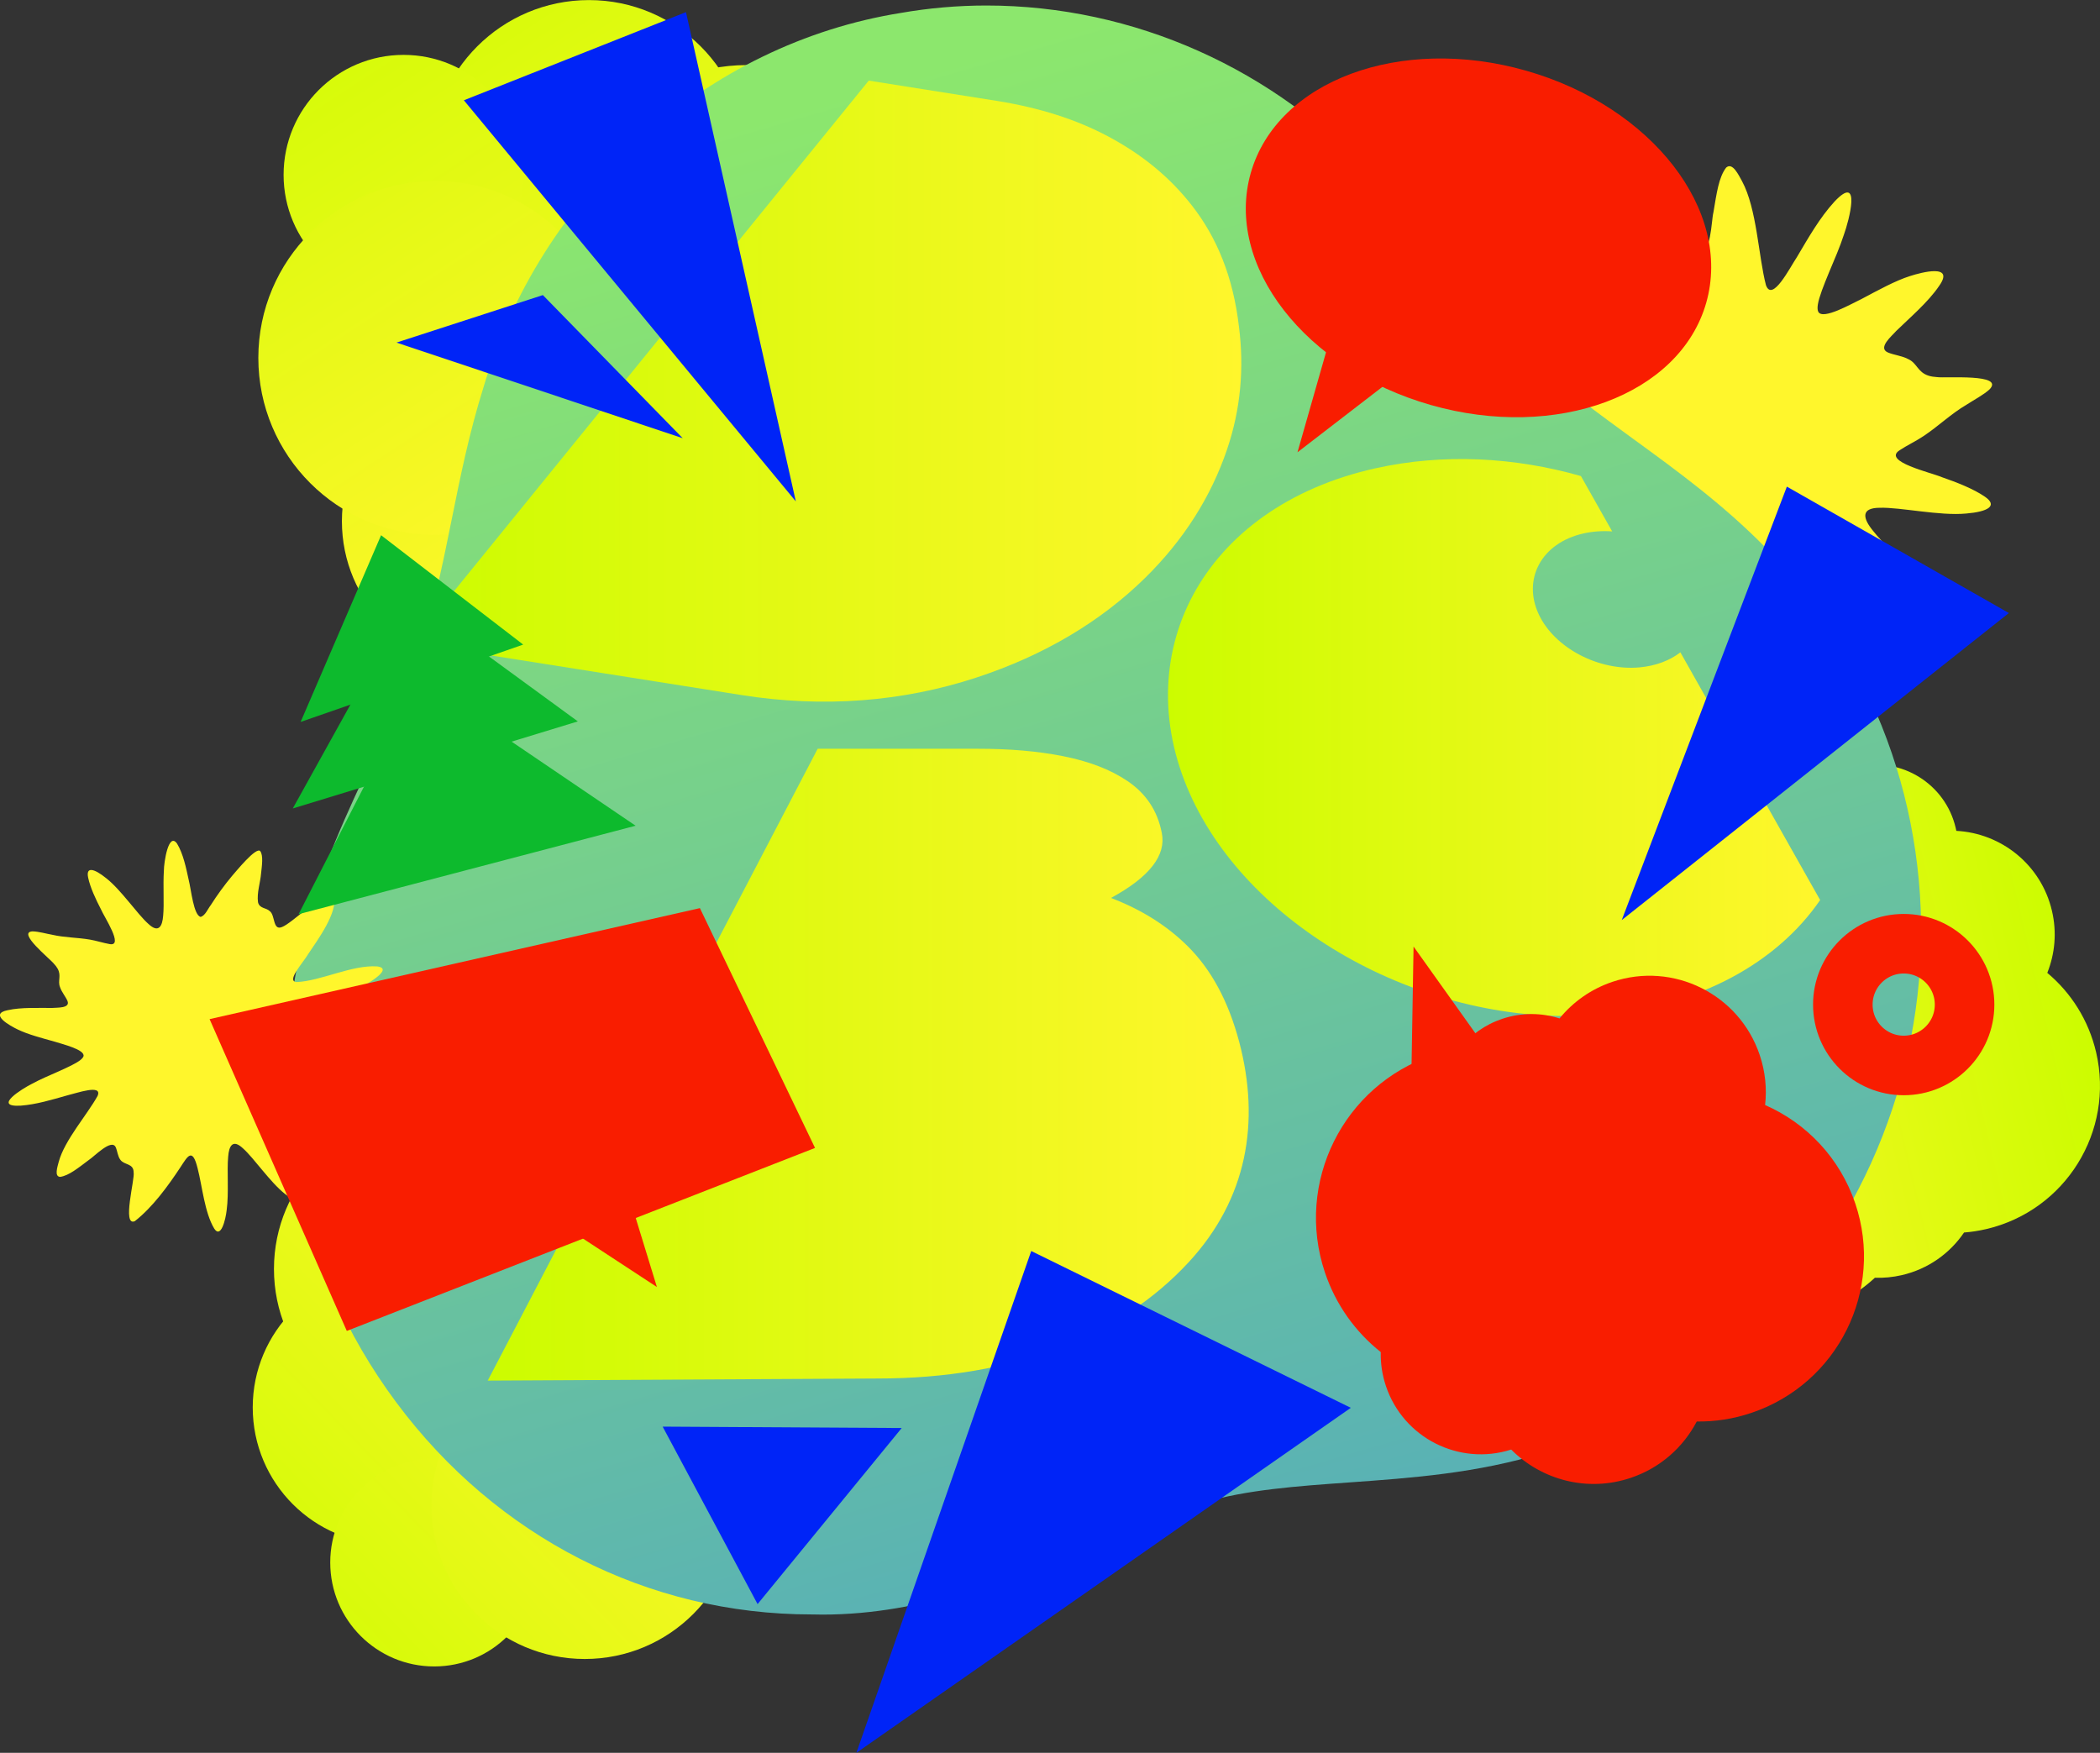 <?xml version="1.0" encoding="UTF-8"?>
<svg id="_レイヤー_2" data-name="レイヤー 2" xmlns="http://www.w3.org/2000/svg" xmlns:xlink="http://www.w3.org/1999/xlink" viewBox="0 0 270.13 225.48">
  <rect x="0" y="0" width="270.13" height="225.48" fill="#333333" stroke="none"/>
  <defs>
    <style>
      .cls-1 {
        fill: #f91d00;
      }

      .cls-2 {
        fill: url(#_名称未設定グラデーション_416-11);
      }

      .cls-3 {
        fill: url(#_名称未設定グラデーション_416-12);
      }

      .cls-4 {
        fill: url(#_名称未設定グラデーション_416-17);
      }

      .cls-5 {
        fill: url(#_名称未設定グラデーション_416-18);
      }

      .cls-6 {
        fill: url(#_名称未設定グラデーション_416-10);
      }

      .cls-7 {
        fill: url(#_名称未設定グラデーション_416-15);
      }

      .cls-8 {
        fill: url(#_名称未設定グラデーション_416-16);
      }

      .cls-9 {
        fill: url(#_名称未設定グラデーション_416-13);
      }

      .cls-10 {
        fill: url(#_名称未設定グラデーション_416-14);
      }

      .cls-11 {
        fill: url(#_名称未設定グラデーション_416-19);
      }

      .cls-12 {
        fill: url(#_名称未設定グラデーション_416-20);
      }

      .cls-13 {
        fill: #fff62c;
      }

      .cls-14 {
        fill: url(#_名称未設定グラデーション_416-4);
      }

      .cls-15 {
        fill: url(#_名称未設定グラデーション_416-5);
      }

      .cls-16 {
        fill: url(#_名称未設定グラデーション_416-6);
      }

      .cls-17 {
        fill: url(#_名称未設定グラデーション_416-7);
      }

      .cls-18 {
        fill: url(#_名称未設定グラデーション_416-8);
      }

      .cls-19 {
        fill: url(#_名称未設定グラデーション_416-9);
      }

      .cls-20 {
        fill: url(#_名称未設定グラデーション_416-3);
      }

      .cls-21 {
        fill: url(#_名称未設定グラデーション_416-2);
      }

      .cls-22 {
        fill: #0024f7;
      }

      .cls-23 {
        fill: url(#_名称未設定グラデーション_410);
      }

      .cls-24 {
        fill: url(#_名称未設定グラデーション_416);
      }

      .cls-25 {
        fill: #0dba2d;
      }

      .cls-26 {
        fill: none;
        stroke: #f91d00;
        stroke-linecap: round;
        stroke-linejoin: round;
        stroke-width: 7.66px;
      }
    </style>
    <linearGradient id="_名称未設定グラデーション_416" data-name="名称未設定グラデーション 416" x1="-3305.2" y1="147.86" x2="-3230.38" y2="115.06" gradientTransform="translate(3067.11 -1077.71) rotate(-20.34)" gradientUnits="userSpaceOnUse">
      <stop offset="0" stop-color="#ccfc00"/>
      <stop offset="1" stop-color="#fff62c"/>
    </linearGradient>
    <linearGradient id="_名称未設定グラデーション_416-2" data-name="名称未設定グラデーション 416" x1="-3301.02" y1="146.92" x2="-3231.64" y2="116.49" xlink:href="#_名称未設定グラデーション_416"/>
    <linearGradient id="_名称未設定グラデーション_416-3" data-name="名称未設定グラデーション 416" x1="-3292.19" y1="177.53" x2="-3217.37" y2="144.72" xlink:href="#_名称未設定グラデーション_416"/>
    <linearGradient id="_名称未設定グラデーション_416-4" data-name="名称未設定グラデーション 416" x1="-3301.23" y1="156.9" x2="-3226.42" y2="124.09" xlink:href="#_名称未設定グラデーション_416"/>
    <linearGradient id="_名称未設定グラデーション_416-5" data-name="名称未設定グラデーション 416" x1="-3297.51" y1="165.38" x2="-3222.7" y2="132.58" xlink:href="#_名称未設定グラデーション_416"/>
    <linearGradient id="_名称未設定グラデーション_416-6" data-name="名称未設定グラデーション 416" x1="-3294.33" y1="172.65" x2="-3219.51" y2="139.84" xlink:href="#_名称未設定グラデーション_416"/>
    <linearGradient id="_名称未設定グラデーション_416-7" data-name="名称未設定グラデーション 416" x1="-3298.32" y1="174.69" x2="-3223.5" y2="141.88" xlink:href="#_名称未設定グラデーション_416"/>
    <linearGradient id="_名称未設定グラデーション_416-8" data-name="名称未設定グラデーション 416" x1="-3306.73" y1="139.11" x2="-3231.91" y2="106.3" xlink:href="#_名称未設定グラデーション_416"/>
    <linearGradient id="_名称未設定グラデーション_416-9" data-name="名称未設定グラデーション 416" x1="8149.1" y1="-9424.54" x2="8235.46" y2="-9462.41" gradientTransform="translate(-10589.7 -6503.55) rotate(80.51)" xlink:href="#_名称未設定グラデーション_416"/>
    <linearGradient id="_名称未設定グラデーション_416-10" data-name="名称未設定グラデーション 416" x1="8153.92" y1="-9425.64" x2="8234" y2="-9460.76" gradientTransform="translate(-10589.7 -6503.55) rotate(80.51)" xlink:href="#_名称未設定グラデーション_416"/>
    <linearGradient id="_名称未設定グラデーション_416-11" data-name="名称未設定グラデーション 416" x1="8164.12" y1="-9390.31" x2="8250.47" y2="-9428.18" gradientTransform="translate(-10589.7 -6503.55) rotate(80.51)" xlink:href="#_名称未設定グラデーション_416"/>
    <linearGradient id="_名称未設定グラデーション_416-12" data-name="名称未設定グラデーション 416" x1="8153.68" y1="-9414.11" x2="8240.03" y2="-9451.98" gradientTransform="translate(-10589.7 -6503.55) rotate(80.51)" xlink:href="#_名称未設定グラデーション_416"/>
    <linearGradient id="_名称未設定グラデーション_416-13" data-name="名称未設定グラデーション 416" x1="8157.97" y1="-9404.32" x2="8244.33" y2="-9442.19" gradientTransform="translate(-10589.7 -6503.55) rotate(80.51)" xlink:href="#_名称未設定グラデーション_416"/>
    <linearGradient id="_名称未設定グラデーション_416-14" data-name="名称未設定グラデーション 416" x1="8161.65" y1="-9395.94" x2="8248" y2="-9433.81" gradientTransform="translate(-10589.7 -6503.55) rotate(80.51)" xlink:href="#_名称未設定グラデーション_416"/>
    <linearGradient id="_名称未設定グラデーション_416-15" data-name="名称未設定グラデーション 416" x1="8157.04" y1="-9393.58" x2="8243.39" y2="-9431.45" gradientTransform="translate(-10589.7 -6503.55) rotate(80.51)" xlink:href="#_名称未設定グラデーション_416"/>
    <linearGradient id="_名称未設定グラデーション_416-16" data-name="名称未設定グラデーション 416" x1="8148.96" y1="-9435.55" x2="8235.31" y2="-9473.42" gradientTransform="translate(-10589.7 -6503.55) rotate(80.51)" xlink:href="#_名称未設定グラデーション_416"/>
    <linearGradient id="_名称未設定グラデーション_416-17" data-name="名称未設定グラデーション 416" x1="36.11" y1="-17835.71" x2="99.84" y2="-17835.71" gradientTransform="translate(-3752.04 -17250.49) rotate(166.86)" xlink:href="#_名称未設定グラデーション_416"/>
    <linearGradient id="_名称未設定グラデーション_410" data-name="名称未設定グラデーション 410" x1="107.69" y1="11.89" x2="190.25" y2="293.55" gradientUnits="userSpaceOnUse">
      <stop offset="0" stop-color="#8ce76d"/>
      <stop offset="1" stop-color="#3f96da"/>
    </linearGradient>
    <linearGradient id="_名称未設定グラデーション_416-18" data-name="名称未設定グラデーション 416" x1="53" y1="50.31" x2="159.67" y2="50.31" gradientTransform="matrix(1,0,0,1,0,0)" xlink:href="#_名称未設定グラデーション_416"/>
    <linearGradient id="_名称未設定グラデーション_416-19" data-name="名称未設定グラデーション 416" x1="62.74" y1="136.95" x2="160.62" y2="136.95" gradientTransform="matrix(1,0,0,1,0,0)" xlink:href="#_名称未設定グラデーション_416"/>
    <linearGradient id="_名称未設定グラデーション_416-20" data-name="名称未設定グラデーション 416" x1="150.25" y1="94.88" x2="234.13" y2="94.88" gradientTransform="matrix(1,0,0,1,0,0)" xlink:href="#_名称未設定グラデーション_416"/>
  </defs>
  <g id="_更新パート" data-name="更新パート">
    <g>
      <g>
        <circle class="cls-24" cx="61.29" cy="169.14" r="13.37"/>
        <circle class="cls-21" cx="50.12" cy="181.05" r="17.61"/>
        <circle class="cls-20" cx="92" cy="184.5" r="16.27"/>
        <circle class="cls-14" cx="74.31" cy="170.29" r="11.5"/>
        <circle class="cls-15" cx="55.85" cy="201" r="13.37"/>
        <circle class="cls-16" cx="69.36" cy="198.97" r="10.57"/>
        <circle class="cls-17" cx="75.22" cy="193.68" r="19.73"/>
        <circle class="cls-18" cx="54.97" cy="163.24" r="19.73"/>
      </g>
      <g>
        <circle class="cls-19" cx="86.84" cy="35.56" r="15.43"/>
        <circle class="cls-6" cx="75.76" cy="20.33" r="20.32"/>
        <circle class="cls-2" cx="62.76" cy="67.05" r="18.78"/>
        <circle class="cls-3" cx="82.71" cy="50.08" r="13.28"/>
        <circle class="cls-9" cx="51.91" cy="22.49" r="15.43"/>
        <circle class="cls-10" cx="51.27" cy="38.24" r="12.2"/>
        <circle class="cls-7" cx="56" cy="46.04" r="22.77"/>
        <circle class="cls-8" cx="96.06" cy="31.14" r="22.77"/>
      </g>
      <path class="cls-4" d="M232.27,169.1c3.45-.81,6.47-2.48,8.9-4.73,1.14.04,2.31-.07,3.48-.34,3.39-.79,6.18-2.81,7.99-5.48.95-.07,1.9-.22,2.85-.44,10.19-2.38,16.52-12.56,14.14-22.75-.97-4.15-3.24-7.67-6.28-10.21.98-2.45,1.25-5.21.6-7.98-1.38-5.92-6.51-9.99-12.3-10.29-.02-.12-.05-.25-.08-.37-1.32-5.67-6.99-9.19-12.67-7.87-5.67,1.32-9.19,6.99-7.87,12.67.35,1.51,1.02,2.87,1.91,4.03-4.94,2.87-7.65,8.71-6.29,14.57.03.13.06.25.1.38-1.14.06-2.29.22-3.45.49-10.59,2.47-17.16,13.06-14.69,23.64s13.06,17.16,23.64,14.69Z"/>
      <path class="cls-13" d="M221.06,91.78c-2.54-1.67-3.26-7.68-3.8-10.8-.38-1.57-.44-6.26-1.95-4.96-3.01,3.1-5.05,9.06-8.54,11.96-2.6,1.89-.69-4.06-.37-5.04.51-1.55,1.25-3.28,1.92-4.87.69-1.67,1.28-3.17,1.43-4.1.05-.33.08-.69-.05-.96-.84-1.45-7.52,2.88-9.09,3.48-1.75.93-7.73,3.06-6.91.68,1.24-2.52,4.09-4.73,5.97-6.62,3.41-3.4.51-2.43-1.9-3.84-.87-.56-.98-1.53-2.27-1.92-1.1-.59-9.98.53-7.83-1.77,1.46-1.2,3.35-2.1,4.88-3.26,1.88-1.49,3.69-2.98,5.85-4.06.46-.3,1.19-.61,1.34-1.08-.04-1.3-4.34-2.24-5.93-2.89-2.53-.85-10.73-3.97-3.14-4.68,3.4-.33,8.51.83,11.13.74,2.5-.01,2.12-1.41.89-2.92-1.5-1.92-4.62-4.66-6.37-7.09-1.1-1.44-2.81-4.48-.69-3.97,3.25.91,6.79,4.03,9.6,5.79,3.33,2.14,2.77.29,2.37-1.97-.7-3.97-1.31-8.62-.72-12.64,1-2.32,5.19,5.53,6.16,6.19,1.16,1.21,2.1-.22,3.27.02.78.12,1.45.76,2.16,1.05,1.66.71,1.65-3.86,1.93-4.92.42-2.48.68-4.52,1.64-5.77.84-.75,1.63,1.03,2.04,1.74,1.92,3.55,2.11,9.68,3.08,13.38.81,2.25,3.07-2.24,3.99-3.62,1.51-2.55,2.93-5.05,4.81-7.11,3.54-3.77,1.87,2.47,1.23,4.23-.5,1.55-1.25,3.28-1.92,4.87-.69,1.67-1.28,3.17-1.43,4.1-.05.33-.08.69.05.96.59,1.1,4.29-1.05,5.59-1.66,2.06-1.09,4.33-2.35,6.22-2.94,1.45-.47,5.77-1.62,3.75,1.25-1.4,2.09-3.83,4.15-5.53,5.81-.52.61-2.42,2.16-1.1,2.76.81.35,1.88.44,2.67.88,1.12.52,1.17,1.67,2.59,2.12.34.11.68.15,1.07.18,1.11.17,8.8-.49,6.76,1.59-.81.73-1.98,1.33-2.93,1.95-2.02,1.18-3.61,2.76-5.54,4.04-.96.65-2.12,1.19-3.07,1.82-2.32,1.45,4.05,2.88,5.41,3.47,1.91.66,4.09,1.51,5.55,2.52,1.7,1.17.38,1.93-2.41,2.16-3.4.33-8.51-.83-11.13-.74-2.5.01-2.12,1.41-.89,2.92,1.24,1.6,3.72,3.86,5.44,5.91,1.05,1.13,4.22,5.68,1.62,5.15-2.03-.55-4.1-1.99-6.02-3.3-1.46-.91-4.99-4.01-6.1-3.31-.42.74.07,1.91.15,2.79.38,1.97.69,4.27.83,6.37.04,1.15.48,6.77-.59,6.72-.97-.15-2.08-1.76-2.83-2.74-1.1-1.37-1.86-3.11-3.21-4.19-1-.65-1.71.32-2.6.29-1.19.2-2.81-2.2-3.55-.58-.92,1.8-.91,10.02-2.97,10.42h-.02Z"/>
      <path class="cls-23" d="M241.29,91.64c-7.56-17.95-20.09-27.09-31.16-35.15-4.58-3.34-8.92-6.5-13.01-10.25-3.81-3.5-7.33-7.84-11.05-12.44-2.87-3.54-5.83-7.21-9.13-10.73C164.06,8.86,145.82.71,126.89.71c-3.69,0-7.39.32-10.99.95-12.34,1.97-23.96,7.61-33.61,16.33-9.55,8.63-16.51,19.67-20.13,31.94-1.79,5.71-2.95,11.4-4.06,16.91-.99,4.91-1.93,9.55-3.24,13.79v.04s-.03.04-.03.04c-.94,3.1-2.1,6.23-3.54,9.56-1.03,2.36-2.14,4.71-3.31,7.2-3.27,6.94-6.66,14.11-8.74,22.36-5.51,21.07-1.23,43.15,11.74,60.58,12.9,17.33,32.37,27.27,53.42,27.27h.09c.43.01.86.02,1.3.02,13.05,0,24.53-4.8,34.66-9.04,4.97-2.08,9.67-4.04,14.25-5.36h.03s.02-.01.02-.01c5.64-1.65,12.02-2.11,18.78-2.59,8.11-.58,16.49-1.18,25.1-3.83,18.48-5.47,33.8-19.04,42.05-37.24,8.36-18.45,8.6-39.58.65-57.98Z"/>
      <path class="cls-5" d="M53,82.7L111.75,10.37l16.68,2.64c5.37.88,10.02,2.36,14.1,4.53,4.32,2.3,7.91,5.2,10.8,8.91,3.22,4.13,5.3,9.2,6.04,15.57.68,5.29.24,10.61-1.55,15.85-2.02,5.94-5.48,11.52-10.53,16.48-5.64,5.54-12.9,9.93-21.72,12.82-9.45,3.1-19.69,3.91-30.19,2.24l-42.38-6.7Z"/>
      <path class="cls-11" d="M62.74,177.6l42.44-81.28h20.62c4.08,0,7.7.31,10.93.95,3.33.66,6.09,1.71,8.3,3.2,2.36,1.6,3.86,3.78,4.42,6.7.56,2.81-1.5,5.61-6.54,8.34,3.88,1.49,7.18,3.53,9.9,6.24,2.95,2.94,5.18,6.94,6.61,12.34,2.7,10.29,1,20.12-6.48,28.24-8.8,9.56-22.54,15-40.02,15l-50.18.27Z"/>
      <path class="cls-12" d="M216.15,83.92c-1.36,1.05-3.17,1.74-5.24,1.93-5.28.48-10.91-2.49-12.95-6.77-2.15-4.51.25-9.25,5.78-10.47,1.19-.26,2.42-.34,3.64-.25l-4.02-7.12c-8.51-2.43-17.66-2.94-26.38-1.01-22.55,4.99-32.31,24.31-23.55,42.69,8.31,17.44,31.27,29.54,52.78,27.58,12.42-1.13,22.4-6.67,27.92-14.72l-17.98-31.87Z"/>
      <polygon class="cls-22" points="110.16 225.48 132.65 160.93 173.76 181.1 110.16 225.48"/>
      <polygon class="cls-22" points="208.61 118.36 229.85 62.6 258.41 78.86 208.61 118.36"/>
      <polygon class="cls-22" points="102.37 64.5 59.67 12.9 88.24 1.56 102.37 64.5"/>
      <path class="cls-13" d="M42.96,115.28c.5,2.12-2.09,5.61-3.35,7.5-.58,1.01-2.87,3.48-1.44,3.55,3.1-.13,7.1-2.23,10.35-2.01,2.29.3-1.65,2.45-2.3,2.81-1.03.56-2.27,1.09-3.41,1.59-1.19.53-2.23,1.02-2.77,1.43-.19.15-.38.32-.45.52-.28,1.17,5.34,2.21,6.45,2.68,1.37.38,5.54,2.22,3.93,3.06-1.89.7-4.46.44-6.38.5-3.46.08-1.47,1.01-.91,2.94.18.72-.25,1.28.23,2.12.28.85,5.46,4.65,3.21,4.79-1.35-.09-2.79-.56-4.15-.71-1.71-.15-3.39-.27-5.05-.78-.39-.07-.93-.27-1.23-.1-.62.69,1.15,3.31,1.66,4.44.9,1.69,3.62,7.37-.67,3.99-1.93-1.51-4.02-4.64-5.43-5.88-1.31-1.23-1.8-.32-1.9,1.08-.17,1.74.1,4.71-.19,6.84-.14,1.29-.75,3.72-1.6,2.41-1.25-2.08-1.54-5.45-2.14-7.76-.68-2.76-1.3-1.52-2.21-.14-1.6,2.42-3.57,5.14-5.87,6.94-1.67.72.03-5.44-.15-6.27,0-1.2-1.2-.92-1.7-1.62-.35-.45-.38-1.11-.6-1.61-.52-1.19-2.77,1.19-3.44,1.61-1.44,1.08-2.58,2.02-3.7,2.19-.81-.02-.34-1.34-.2-1.92.75-2.8,3.68-6.09,5-8.49.69-1.57-2.71-.35-3.87-.08-2.05.58-4.02,1.18-6.02,1.33-3.7.21.25-2.21,1.45-2.81,1.03-.56,2.27-1.09,3.41-1.59,1.19-.53,2.23-1.02,2.77-1.43.19-.15.38-.32.45-.52.24-.86-2.75-1.57-3.73-1.89-1.61-.45-3.41-.92-4.69-1.54-.99-.47-3.81-2.01-1.33-2.5,1.76-.4,4.04-.27,5.75-.29.57-.06,2.33.07,1.94-.9-.25-.58-.76-1.16-.96-1.78-.33-.82.21-1.45-.31-2.38-.13-.23-.28-.42-.47-.62-.49-.64-4.83-4.09-2.74-4.17.79.02,1.69.29,2.49.43,1.63.38,3.25.35,4.89.63.82.14,1.69.43,2.5.57,1.92.39-.69-3.5-1.1-4.48-.67-1.29-1.38-2.81-1.64-4.06-.31-1.45.76-1.19,2.32.07,1.93,1.51,4.02,4.64,5.43,5.88,1.31,1.23,1.8.32,1.9-1.08.14-1.45-.03-3.84.09-5.76,0-1.1.61-5.05,1.7-3.48.78,1.29,1.15,3.06,1.5,4.69.31,1.2.62,4.55,1.54,4.73.59-.18.91-1.03,1.3-1.53.77-1.22,1.75-2.57,2.72-3.73.55-.62,3.09-3.77,3.63-3.21.43.56.21,1.95.12,2.82-.1,1.26-.57,2.54-.4,3.77.2.83,1.05.68,1.5,1.13.72.49.38,2.53,1.56,2.06,1.37-.48,5.43-4.77,6.69-3.96h.01Z"/>
      <g>
        <polygon class="cls-1" points="44.61 171.21 104.84 147.67 90.03 116.82 26.96 131.1 44.61 171.21"/>
        <path class="cls-1" d="M68.89,155.33c-.9-.78-.74-2.33.28-2.64l9.16-2.81c.69-.21,1.44.27,1.69,1.08l4.48,14.6-15.61-10.23Z"/>
      </g>
      <g>
        <polygon class="cls-1" points="171.62 41.64 166.9 58.18 183.84 45.13 171.62 41.64"/>
        <ellipse class="cls-1" cx="190.19" cy="30.6" rx="22.36" ry="30.46" transform="translate(108.59 205.1) rotate(-74.08)"/>
      </g>
      <polygon class="cls-22" points="97.45 206.35 85.24 183.52 115.99 183.7 97.45 206.35"/>
      <polygon class="cls-22" points="69.83 37.96 87.82 56.37 51 44.07 69.83 37.96"/>
      <g>
        <polygon class="cls-1" points="191.81 135.76 181.83 121.76 181.47 143.14 191.81 135.76"/>
        <path class="cls-1" d="M177.61,173.94c-.03,1.44.18,2.92.67,4.37,2.24,6.67,9.42,10.29,16.11,8.16,3.89,3.91,9.8,5.52,15.38,3.64,3.81-1.28,6.76-3.95,8.49-7.25,2.33.03,4.7-.32,7.03-1.11,11.12-3.74,17.11-15.78,13.37-26.91-1.99-5.91-6.32-10.37-11.61-12.69.24-2.1.03-4.29-.69-6.43-2.63-7.83-11.11-12.05-18.94-9.42-2.77.93-5.09,2.6-6.81,4.71-2.32-.74-4.88-.78-7.37.05-2.23.75-4.09,2.1-5.46,3.81-1.15.19-2.3.47-3.45.86-11.56,3.88-17.78,16.4-13.9,27.96,1.41,4.19,3.95,7.67,7.17,10.23Z"/>
      </g>
      <circle class="cls-26" cx="244.88" cy="129.23" r="7.83"/>
      <g>
        <polygon class="cls-25" points="49.02 68.85 38.67 92.87 67.3 82.92 49.02 68.85"/>
        <polygon class="cls-25" points="52.66 76.97 37.66 104 74.33 92.8 52.66 76.97"/>
        <polygon class="cls-25" points="53.92 87.34 38.41 117.6 81.76 106.22 53.92 87.34"/>
      </g>
    </g>
  </g>
</svg>